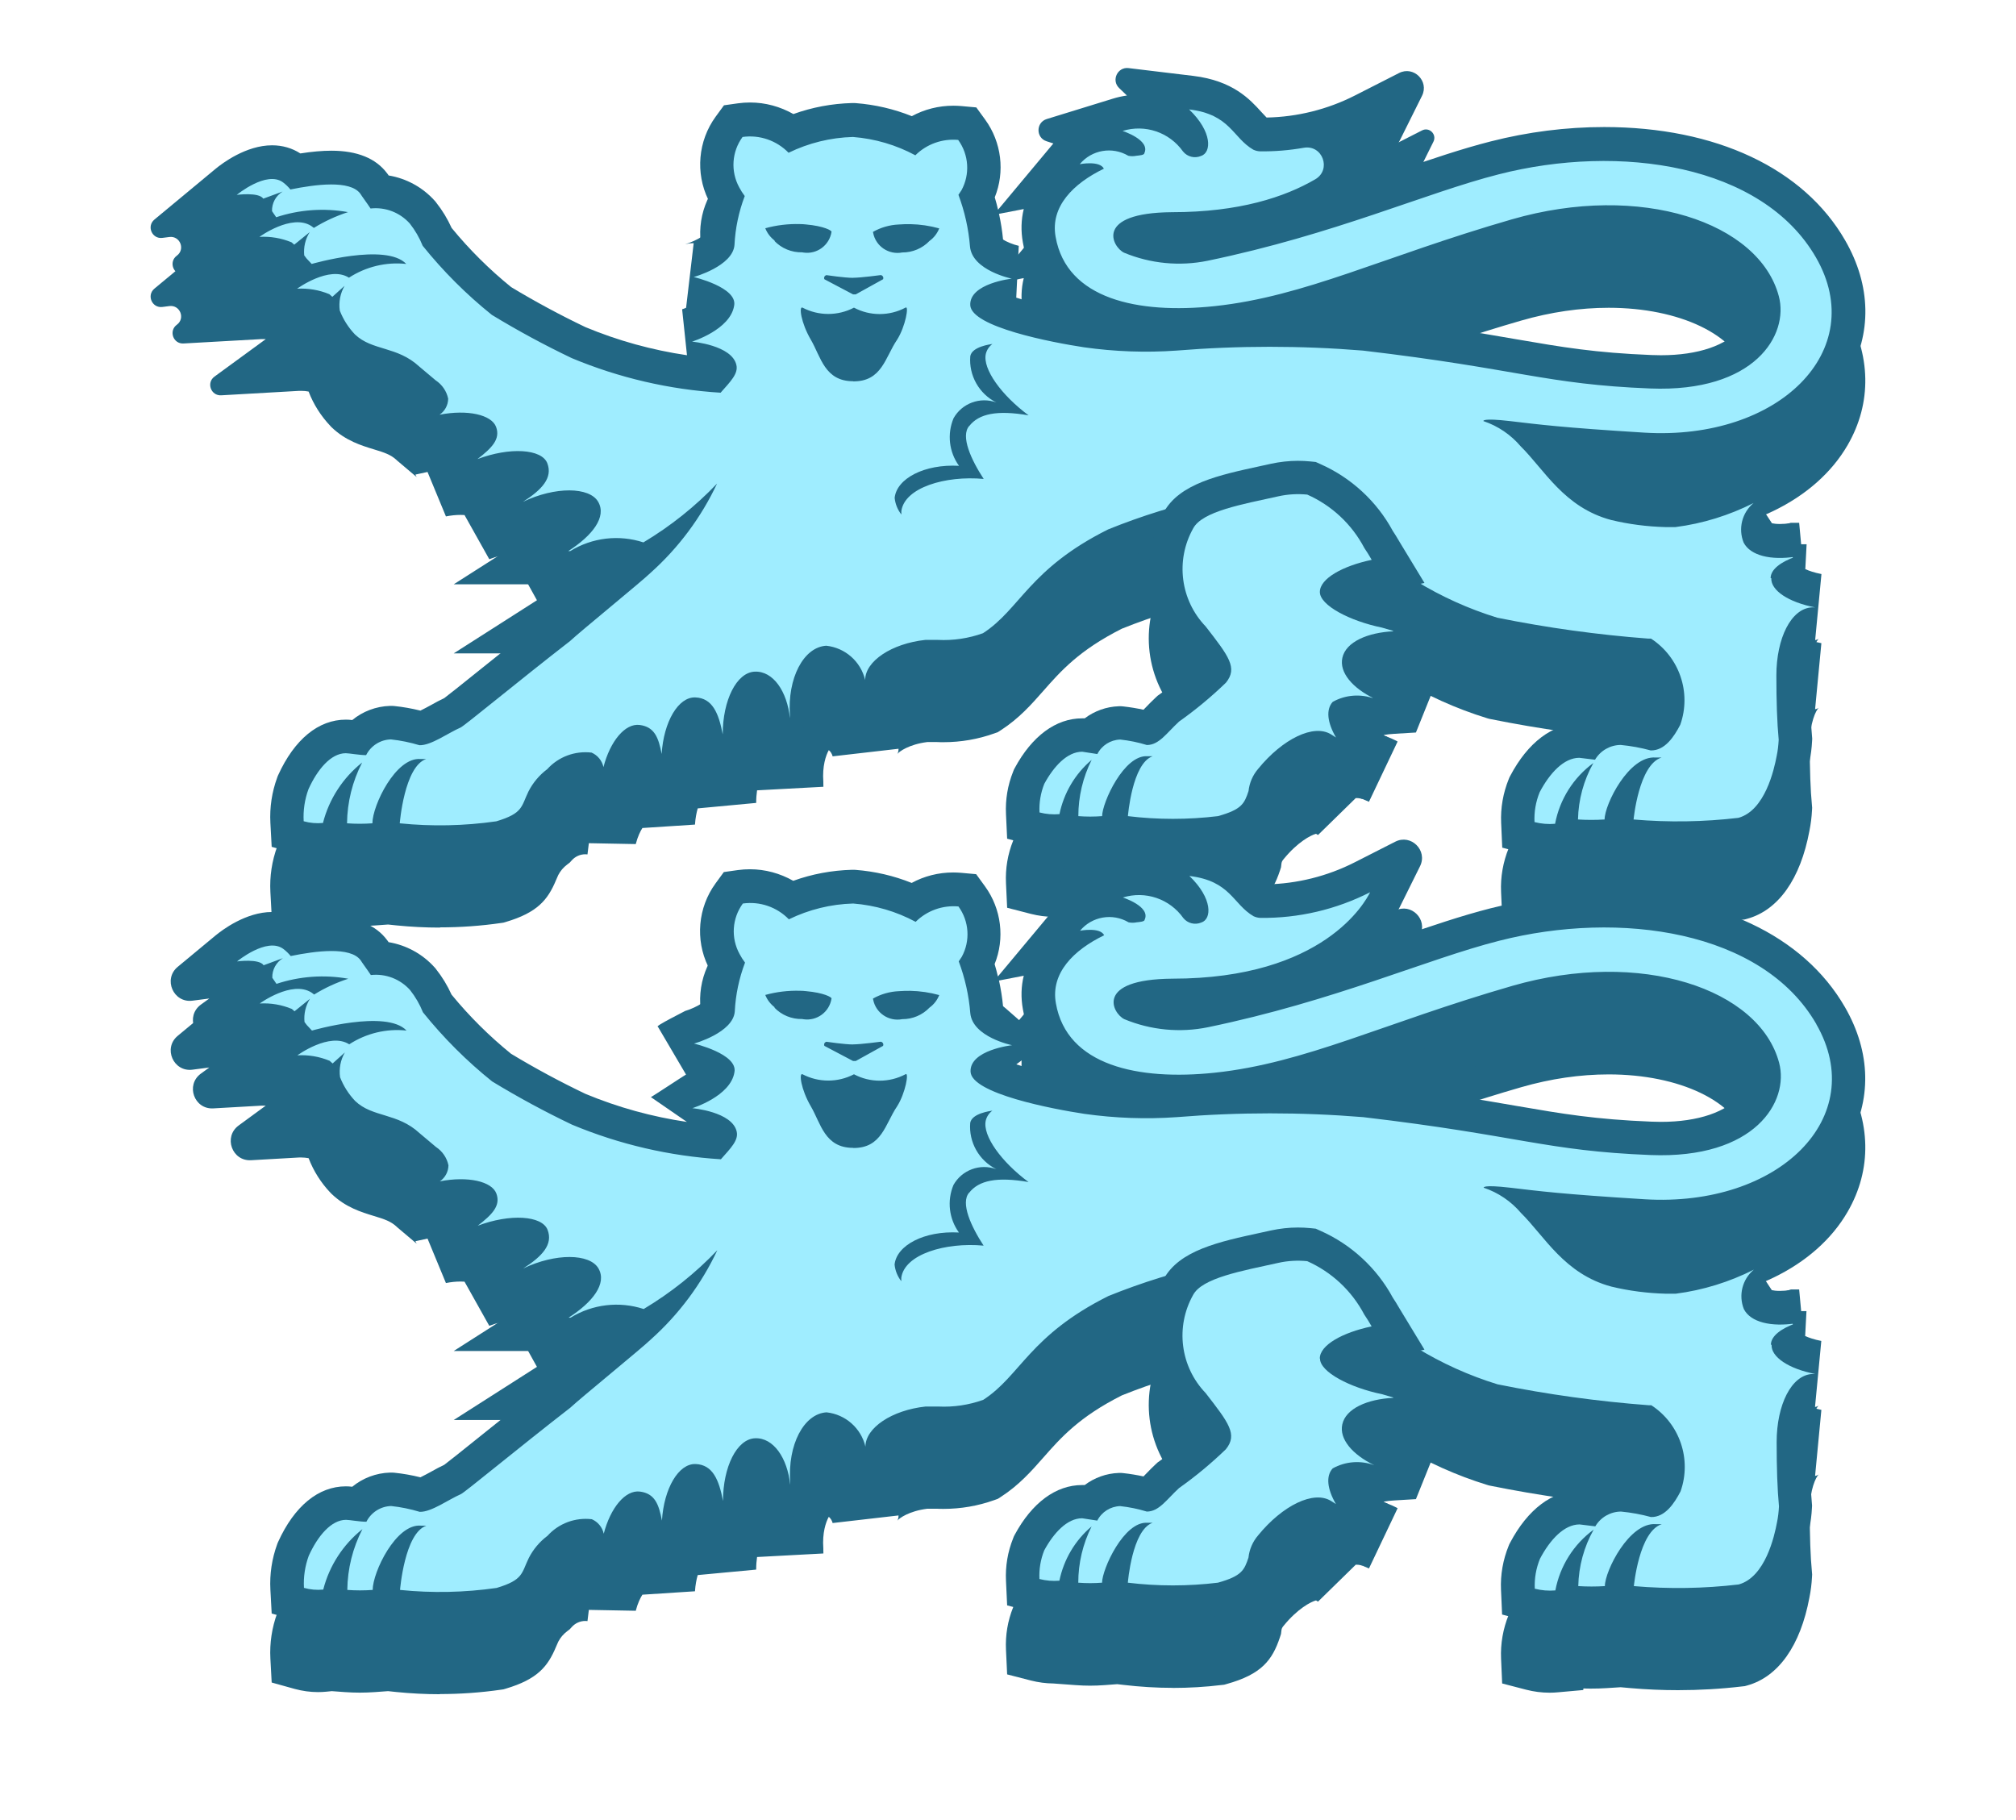 <svg viewBox="0 0 294.81 266.15" xmlns="http://www.w3.org/2000/svg" data-name="Calque 1" id="Calque_1">
  <defs>
    <style>
      .cls-1 {
        fill: #226784;
      }

      .cls-2 {
        fill: #9fedff;
      }
    </style>
  </defs>
  <g>
    <path d="M64.33,135.65c-2.11,0-4.25-.11-6.35-.32l-1.23-.13-1.93.14c-.73.05-1.47.08-2.2.08s-1.47-.03-2.2-.08l-1.9-.14-.8.08c-.41.04-.82.06-1.22.06-1.14,0-2.28-.16-3.39-.46l-3.38-.94-.19-3.5c-.12-2.26.22-4.52,1-6.65l.06-.16.07-.16c2.38-5.24,5.89-8.13,9.91-8.13.3,0,.6.02.93.06,1.53-1.26,3.47-2.01,5.52-2.07h.32s.32.02.32.02c1.28.13,2.56.36,3.81.67.49-.23,1.15-.6,1.6-.84.61-.34,1.24-.69,1.89-.99.74-.55,2.78-2.19,4.76-3.78,3.01-2.41,6.73-5.41,10.48-8.32.9-.82,2.84-2.44,5.81-4.92.37-.3.75-.63,1.15-.96-.42.17-.83.37-1.22.61l-1.18.73h-18.42l12.17-7.77-3.77-6.8c-1.01.11-2.13.39-3.2.8l-3.62-6.46c-.17-.01-.37-.02-.58-.02-.67,0-1.39.07-2.14.22l-2.69-6.5-1.76.38c.03.16.13.3.26.39l-.25-.16-2.71-2.29-.08-.08c-.84-.77-1.75-1.08-3.31-1.55-1.83-.56-4.11-1.25-6.16-3.21l-.08-.08-.1-.11c-1.39-1.46-2.48-3.17-3.2-5.05h0c-.35-.07-.7-.1-1.06-.1-.11,0-.22,0-.33,0l-11.39.65c-1.51.09-2.21-1.85-.98-2.74l7.5-5.48c-.11,0-.21,0-.32,0s-.22,0-.33,0l-11.38.64c-1.51.09-2.2-1.85-.98-2.74h0c1.27-.93.47-2.93-1.09-2.73l-1.03.13c-1.51.19-2.33-1.71-1.16-2.68l8.93-7.41c.98-.81,4.46-3.45,8.28-3.45,1.51,0,2.93.41,4.13,1.19,1.71-.27,3.21-.4,4.54-.4,3.78,0,6.52,1.12,8.15,3.31l.13.17.09.14c2.59.43,4.98,1.73,6.75,3.71l.1.11.09.12c.91,1.15,1.67,2.4,2.27,3.73,2.6,3.17,5.52,6.07,8.7,8.65,3.51,2.12,7.17,4.09,10.87,5.86,4.78,1.99,9.76,3.36,14.85,4.11l-.71-6.72c.19-.06.38-.13.58-.22l1.11-9.45c-.63,0-1.12.13-1.25.16.81-.23,1.85-.72,2.4-1.09.15-1.84.48-3.66.98-5.44-1.89-3.9-1.49-8.59,1.08-12.12l1.22-1.67,2.05-.29c.58-.08,1.18-.12,1.77-.12,2.23,0,4.41.6,6.33,1.69,2.75-.99,5.63-1.53,8.59-1.61h.26s.26.01.26.01c2.84.22,5.6.86,8.21,1.91,1.84-1,3.92-1.53,6.07-1.53.39,0,.78.02,1.16.05l2.2.2,1.3,1.79c2.4,3.3,2.91,7.63,1.4,11.36.18.6.34,1.2.48,1.81l8.09-9.69-6.15-1.97,14.84-4.57c.67-.21,1.36-.36,2.06-.46l-4.82-4.62,14.52,1.75c5.8.7,8.29,3.44,9.93,5.25.32.35.57.62.79.84,4.47-.08,8.92-1.19,12.91-3.22l9.84-5.01c1.06-.54,2.19.58,1.66,1.65l-4.91,9.89c-.47.95-1.82,3.31-4.57,5.9,1.38-.47,2.73-.93,4.06-1.38,5.14-1.76,9.58-3.27,13.79-4.34,5.44-1.39,11.03-2.1,16.59-2.1,16.33,0,29.17,6.04,35.23,16.56,3.82,6.62,3.95,13.67.38,19.84-4.7,8.12-15.14,13.17-27.26,13.17-.9,0-1.81-.03-2.72-.08-3.88-.24-6.89-.45-9.31-.64,1.63,1.71,3.44,3.13,5.92,3.8,2.23.53,4.52.82,6.81.89h1.07c3.33-.47,6.54-1.47,9.55-3l4.86,7.4c.25.06.64.11,1.18.11.48,0,1-.04,1.54-.13l.78,3.09h1.57l-.19,3.64c.5.23,1.28.51,2.36.72l-.92,9.66c.29-.05.49-.17.54-.22-.41.36-1.32,2.2-1.32,5.33,0,3.77.1,6.69.32,8.94l.03.36-.02.36c-.05,1.01-.18,2.03-.38,3.02-1.31,7.03-4.54,11.59-9.09,12.85l-.36.1-.37.04c-3.11.37-6.27.55-9.4.55-2.3,0-4.63-.1-6.93-.3l-1.45-.13-2.05.13c-.75.05-1.51.07-2.26.07-.38,0-.75,0-1.13-.02l-.04.23-3.68.33c-.41.04-.82.06-1.23.06-1.16,0-2.32-.15-3.44-.44l-3.5-.91-.16-3.62c-.1-2.2.29-4.39,1.12-6.43l.09-.22.11-.21c2.59-4.92,6.19-7.63,10.11-7.63h.3l.18.02c1.58-1.19,3.52-1.88,5.55-1.89h.25s.24.02.24.02c1.15.11,2.3.28,3.43.52.09-.14.2-.32.31-.53.63-2.12,0-4.38-1.55-5.88-7.26-.59-14.54-1.62-21.68-3.06l-.24-.05-.24-.07c-4.55-1.4-8.9-3.36-12.95-5.84l-.12-.07-.12-.08c-1-.69-1.62-1.09-2.08-1.38-1.67-1.06-2.23-1.65-3.16-3.3l-.13-.23c-1.79-2.84-3.95-5.44-6.41-7.72-.39-.29-.81-.53-1.26-.72-.93-.03-1.87-.02-2.8.02-3.31.13-6.59.73-9.76,1.72l-.21.07-.21.05c-4.84,1.06-9.63,2.54-14.22,4.38-6.25,3.15-8.92,6.18-11.5,9.11-1.74,1.98-3.55,4.02-6.16,5.71l-.48.31-.53.19c-2.38.85-4.88,1.28-7.41,1.28-.31,0-.62,0-.93-.02h-1.46c-2.63.33-4.12,1.39-4.37,1.75.05-.07.18-.35.18-.77l-9.64,1.11c-.09-.36-.29-.68-.56-.91-.43.76-.97,2.35-.8,4.63v.17s.01.56.01.56l-9.7.52c-.08.54-.13,1.16-.13,1.84l-8.55.8c-.18.63-.34,1.43-.4,2.37l-7.69.5c-.3.47-.69,1.26-.97,2.35l-6.86-.13-.2,1.64c-.1-.01-.21-.02-.32-.02-.75,0-1.46.32-1.96.87l-.32.35-.38.29c-.53.4-.98.92-1.29,1.52-.13.27-.23.52-.33.75-1.21,2.91-2.74,4.75-7.35,6.12l-.34.1-.35.05c-2.96.43-5.97.64-8.95.64ZM194.34,56.13c1.8.09,3.6.21,5.39.36l.17.02c10.16,1.19,16.7,2.31,21.94,3.22,6.62,1.14,11.41,1.96,19.68,2.29.46.02.92.03,1.36.03,5.45,0,9.69-1.45,11.63-3.97.85-1.1,1.19-2.37.92-3.4-1.51-5.7-9.81-9.67-20.18-9.67-4.18,0-8.49.63-12.79,1.87-6.87,1.98-12.84,4.06-18.11,5.89-3.48,1.21-6.78,2.36-10.02,3.37ZM124.93,60.96c.09-.13.2-.31.31-.51-.12-.03-.25-.07-.37-.11-.16.05-.33.1-.49.14.1.19.2.36.28.48.02,0,.27,0,.27,0ZM148.62,53.63c1.72.58,4.11,1.2,6.89,1.75-3.17-2.42-5.21-5.73-5.93-9.82-.3-1.68-.26-3.33.13-4.89l-3.62.7c.27,1.24.47,2.49.59,3.75.49.34,1.5.75,2.3.93l-.37,7.59Z" class="cls-1"></path>
    <path d="M38.51,39.15l2.82-1.04c-.99.61-1.59,1.7-1.55,2.87l.61.89c3.38-1.12,6.99-1.38,10.5-.75-1.75.57-3.43,1.34-4.99,2.31l-.39-.29c-2.87-1.83-7.57,1.6-7.57,1.6,1.61-.09,3.21.18,4.7.8l.39.34,2.26-1.83c-.64,1.01-.92,2.21-.8,3.4l.34.45.75.8s10.87-3.15,13.83,0c-2.94-.32-5.9.4-8.38,2.01-2.87-1.83-7.58,1.61-7.58,1.61,1.61-.09,3.22.18,4.71.8l.44.39,1.79-1.61c-.63,1.09-.88,2.37-.7,3.62.5,1.29,1.25,2.47,2.21,3.48,2.54,2.43,6.17,1.7,9.41,4.7l2.4,2.02c.94.62,1.6,1.58,1.83,2.68-.01.94-.48,1.82-1.26,2.35,4.09-.8,7.62,0,8.27,1.79.65,1.78-.61,3.06-2.73,4.7,4.7-1.78,9.41-1.51,10.22.61.81,2.12-.76,3.85-3.57,5.64,4.7-2.26,9.74-2.21,11.01,0,1.27,2.21-.85,4.94-4.38,7.2h.29c3.21-1.98,7.12-2.44,10.7-1.27,3.96-2.37,7.59-5.26,10.77-8.6-2.32,4.94-5.62,9.37-9.69,13.02-1.36,1.32-10.25,8.55-11.81,10.01-7.57,5.87-15.44,12.4-16,12.64-1.84.8-4.32,2.64-6.02,2.59-1.36-.41-2.76-.7-4.18-.85-1.54.04-2.93.93-3.62,2.3-.97,0-2.49-.28-2.97-.28-2.17,0-4.14,2.35-5.46,5.26-.55,1.5-.79,3.1-.7,4.69.92.26,1.88.34,2.82.25.89-3.49,2.91-6.6,5.73-8.84-1.42,2.75-2.18,5.8-2.21,8.89,1.23.09,2.47.09,3.71,0,0-2.59,3.41-9.73,7.06-9.4h.8c-3.2,1.08-3.86,9.4-3.86,9.4,4.7.48,9.44.38,14.12-.29,3.95-1.18,3.63-2.17,4.71-4.38.65-1.27,1.58-2.38,2.73-3.24,1.64-1.82,4.06-2.72,6.49-2.43.89.39,1.53,1.17,1.74,2.12.97-3.76,3.15-6.45,5.31-6.16,2.16.29,2.74,1.84,3.2,4.24.29-4.7,2.43-8.37,4.93-8.27s3.41,2.31,4,5.4c0-4.98,2.02-9.07,4.7-9.17,2.68-.1,4.71,2.87,5.13,6.81v-.39c-.39-5.45,1.98-10.01,5.31-10.21,2.77.3,5.05,2.31,5.69,5.02,0-2.77,3.89-5.34,8.79-5.87h1.85c2.24.11,4.48-.22,6.59-.98,5.46-3.53,6.73-9.4,18.3-15.18,4.92-1.99,10-3.57,15.19-4.7,4.72-1.48,9.66-2.14,14.6-1.95h.34c1.26.4,2.43,1.03,3.48,1.83,2.89,2.64,5.4,5.67,7.48,8.98,1.04,1.83.34.89,3.95,3.4,3.71,2.27,7.7,4.07,11.86,5.35,7.3,1.48,14.68,2.5,22.1,3.06h.39c4.16,2.71,5.93,7.91,4.28,12.59-.9,1.74-2.26,3.81-4.33,3.76-1.43-.39-2.9-.66-4.38-.8-1.55.01-2.97.83-3.76,2.16l-2.3-.28c-2.26,0-4.33,2.25-5.79,5.02-.57,1.39-.83,2.88-.76,4.38.98.25,2,.34,3.01.25.67-3.56,2.67-6.74,5.6-8.89-1.42,2.53-2.19,5.37-2.25,8.26,1.29.08,2.59.08,3.89,0,0-2.21,3.57-9.39,7.48-9.06h.85c-3.34,1.04-4.09,9.06-4.09,9.06,5.11.44,10.24.36,15.33-.24,3.89-1.08,5.22-7.05,5.6-9.07.16-.77.25-1.56.29-2.35-.24-2.54-.34-5.69-.34-9.4,0-5.45,2.16-9.82,5.22-9.96h.44c-3.9-.75-6.49-2.49-6.4-4.27h-.1c0-1.29,1.5-2.38,3.64-3.14-3.58.55-6.6-.14-7.59-2.07-.82-2.04-.23-4.38,1.46-5.78-3.58,1.81-7.45,3.01-11.43,3.52h-1.46c-2.68-.07-5.34-.41-7.95-1.04-6.87-1.83-9.78-7.38-13.21-10.76-1.45-1.71-3.34-2.99-5.46-3.7,0,0-.3-.49,3.89,0,4.18.49,7.49.94,19.67,1.69,19.62,1.18,32.93-11.98,25.07-25.62-7.86-13.63-28.72-16.68-46.38-12.16-10.58,2.68-23.99,8.79-42.57,12.64-4.1.84-8.37.43-12.24-1.18-1.74-.85-4.37-5.83,7.02-5.92,22.16,0,28.23-11.23,28.93-12.64-4.97,2.53-10.48,3.82-16.06,3.75-.34-.01-.67-.1-.98-.24-3.04-1.76-3.34-5.16-9.39-5.89h0c3.43,3.29,3.29,6.32,1.74,6.81-.93.39-2,.12-2.63-.66-1.99-2.81-5.55-4.02-8.84-3,0,0,4.09,1.31,3.19,3.24,0,.29-.71.34-1.18.39-.39.08-.78.08-1.17,0-2.35-1.39-5.36-.87-7.1,1.23,0,0,2.92-.57,3.53.66-4.47,2.16-7.86,5.54-7.06,9.96,1.6,9.12,12.05,11.32,23.24,10.14,13.26-1.41,24.6-7.24,43.47-12.69,18.87-5.45,36.18.44,39.05,11.24,1.5,5.64-3.49,14.1-18.82,13.49-15.34-.61-19.19-2.86-42-5.54-9.07-.74-18.19-.74-27.27,0-4.5.32-9.03.15-13.5-.48-4.7-.71-16.51-2.97-16.65-6.16-.15-3.19,6.07-3.88,6.07-3.88,0,0-5.79-1.18-6.11-4.7-.21-2.59-.78-5.13-1.69-7.56l.44-.66c1.28-2.34,1.09-5.21-.48-7.37-2.32-.21-4.61.61-6.26,2.25-2.82-1.52-5.93-2.43-9.13-2.68-3.27.09-6.48.88-9.41,2.31-1.75-1.8-4.25-2.66-6.73-2.31-1.58,2.16-1.77,5.03-.48,7.38.23.44.5.86.8,1.26-.87,2.29-1.38,4.7-1.5,7.15-.24,3.1-5.93,4.69-5.97,4.69,0,0,6.44,1.51,5.92,4.19-.56,3.53-6.16,5.26-6.16,5.26,0,0,5.84.51,6.49,3.42.29,1.27-.85,2.4-2.31,4.05-7.49-.46-14.85-2.17-21.77-5.06-4-1.91-7.9-4.02-11.68-6.32-3.73-2.99-7.12-6.38-10.12-10.11-.47-1.17-1.1-2.26-1.88-3.25-1.45-1.62-3.58-2.44-5.74-2.2-.56-.85-1.27-1.79-1.5-2.17-1.5-2.02-6.54-1.36-10.22-.61-.32-.39-.68-.74-1.08-1.04-2.4-1.78-6.77,1.83-6.77,1.83,0,0,3.24-.44,3.89.56ZM124.75,65.86v-.02c-4.15,0-4.71-3.56-6.17-6.06-1.46-2.49-1.78-4.98-1.22-4.7h0c2.35,1.23,5.17,1.23,7.52,0,2.35,1.25,5.17,1.25,7.53,0,.56-.39,0,2.78-1.23,4.7-1.74,2.55-2.2,6.13-6.44,6.08ZM139.44,71.27c1.23-2.2,3.89-3.18,6.26-2.31-2.53-1.27-4.04-3.95-3.81-6.77.24-1.41,2.96-1.74,3.24-1.79h0c-.49.36-.83.88-.97,1.46-.49,2.21,2.31,6.06,6.26,8.98-4.63-.8-7.27-.24-8.68,1.56v-.02c-1.32,1.5.29,4.98,2.11,7.76-5.6-.52-11.56,1.26-12.04,4.69-.01.17-.01.34,0,.51-.55-.7-.89-1.54-.98-2.43.29-2.82,4.33-4.97,9.41-4.69-1.46-2.02-1.76-4.65-.8-6.95ZM131.43,42.93c.57-.04,1.14-.06,1.71-.05h0s0,0,0,0c1.42.03,2.84.24,4.21.62-.29.73-.78,1.37-1.42,1.83-1.04,1.09-2.49,1.7-3.99,1.69-1.96.38-3.87-.89-4.25-2.85-.01-.05-.02-.1-.03-.16,1.15-.65,2.44-1.02,3.76-1.08ZM124.75,50.71c1.13,0,4.04-.39,4.04-.39.24.02.41.24.38.47,0,.05-.02.09-.04.14l-3.99,2.21h-.39l-4.19-2.21c-.11-.21-.02-.47.19-.57.03-.01.06-.03.09-.03,0,0,0,0,0,0,.02,0,.03,0,.05,0,0,0,2.63.39,3.85.39ZM117,42.87h0c.28,0,.56.02.84.05,2.68.24,3.76.89,3.76,1.07-.3,1.98-2.14,3.34-4.12,3.04-.05,0-.1-.02-.16-.03-1.54.04-3.03-.57-4.1-1.69h.1c-.63-.47-1.12-1.1-1.41-1.83,1.66-.46,3.37-.66,5.09-.61Z" class="cls-1"></path>
    <path d="M263.1,96.34c.07,0,.16-.01.25-.03l-1.85-7.34-.87-1.96c.16-.07.32-.14.5-.2l.77-.26h1.2l.9,9.69c-.41.08-.74.09-.9.1Z" class="cls-1"></path>
    <path d="M263.11,91.43h-.39s-.07.03-.11.05c.17-.03.33-.02.5-.05Z" class="cls-1"></path>
    <path d="M171.5,134.72c-2.39,0-4.8-.15-7.17-.43l-.95-.11-1.87.14c-.7.05-1.4.08-2.1.08s-1.4-.03-2.1-.08l-3.27-.24c-1.1-.01-2.2-.16-3.27-.43l-3.49-.9-.17-3.6c-.1-2.14.25-4.23,1.05-6.22l.1-.26.13-.25c2.53-4.69,6.03-7.27,9.85-7.27h.38c1.42-1.07,3.16-1.71,5-1.77h.34s.34.03.34.03c.98.11,1.95.27,2.92.48.13-.14.27-.28.39-.4.42-.44.9-.93,1.46-1.45l.23-.21.26-.18c1.75-1.24,3.44-2.59,5.04-4.04-.53-.75-1.3-1.75-2.03-2.7-5.05-5.43-6.03-13.37-2.41-19.86,2.29-4.23,8.09-5.48,14.24-6.81l1.46-.32c1.3-.28,2.62-.43,3.94-.43.61,0,1.22.03,1.83.09l.78.08.71.32c4.48,1.99,8.22,5.44,10.55,9.75.37.56.52.81.75,1.2l.31.52,3.58,5.9-6.72,1.42c.46.13.94.25,1.45.35l.2.04,7,2.06-3.18,7.9-3.16.19c-.6.03-1.12.1-1.57.18.21.12.45.25.71.38l-3.8,8.99c-.28-.1-.57-.15-.86-.15-.04,0-.08,0-.12,0l-5.52,5.4-.29-.18c-.77.21-2.7,1.21-4.73,3.7l-.07.09c-.15.17-.24.38-.26.61l-.06.51-.16.49c-1.11,3.33-2.68,5.41-7.8,6.83l-.35.1-.37.04c-2.37.29-4.79.43-7.17.43Z" class="cls-1"></path>
    <path d="M203.71,102.4l.02-.05-1.64-.48c-4.71-.97-9.08-3.25-9.08-5.21s3.34-3.81,7.58-4.7c-.51-.85-.48-.85-1.08-1.74-1.83-3.47-4.76-6.21-8.34-7.8-1.42-.14-2.84-.06-4.23.25-5.35,1.18-11.14,2.2-12.46,4.7-2.61,4.66-1.87,10.48,1.83,14.33,3.4,4.38,4.71,6.06,2.97,8.22-2.14,2.07-4.43,3.97-6.86,5.69-1.83,1.69-2.92,3.43-4.71,3.43-1.27-.39-2.58-.66-3.9-.8-1.42.05-2.69.85-3.34,2.12l-2.21-.34c-2.21,0-4.18,2.17-5.55,4.7-.53,1.33-.77,2.75-.7,4.18.95.25,1.94.33,2.92.25.64-3.1,2.29-5.9,4.71-7.94-1.28,2.55-1.95,5.37-1.95,8.23,1.16.09,2.32.09,3.48,0,0-1.95,3.19-9.02,6.64-8.76h.75c-3.01,1.04-3.62,8.76-3.62,8.76,4.37.53,8.79.53,13.17,0,3.48-.97,3.86-1.83,4.47-3.67.13-1.2.62-2.33,1.41-3.25,3.57-4.38,8.14-6.63,10.68-5.02l.7.44c-1.27-2.17-1.5-4.09-.48-5.21,1.88-1.05,4.1-1.2,6.09-.47-3.23-1.56-5.15-3.85-4.68-5.97.51-2.35,3.73-3.7,7.44-3.88Z" class="cls-1"></path>
    <path d="M200.19,117.25c-.44-.18-.88-.37-1.37-.61l3.8-8.99c.65.24,1.23.5,1.76.79l-4.19,8.81Z" class="cls-1"></path>
    <path d="M200.95,112.24c.34.16.69.32,1.06.47-.34-.19-.7-.34-1.06-.47Z" class="cls-1"></path>
    <path d="M64.33,247.76c-2.11,0-4.25-.11-6.35-.32l-1.23-.13-1.93.14c-.73.05-1.47.08-2.2.08s-1.47-.03-2.2-.08l-1.9-.14-.8.08c-.41.04-.82.06-1.22.06-1.14,0-2.28-.16-3.39-.46l-3.38-.94-.19-3.5c-.12-2.26.22-4.52,1-6.65l.06-.16.07-.16c2.38-5.24,5.89-8.13,9.91-8.13.3,0,.6.02.93.06,1.53-1.26,3.47-2.01,5.52-2.07h.32s.32.02.32.02c1.28.13,2.56.36,3.81.67.49-.23,1.15-.6,1.6-.84.61-.34,1.24-.69,1.89-.99.74-.55,2.78-2.19,4.76-3.78,3.01-2.41,6.73-5.41,10.48-8.32.9-.82,2.84-2.44,5.81-4.92.37-.3.75-.63,1.15-.96-.42.17-.83.37-1.22.61l-1.18.73h-18.42l12.17-7.77-3.77-6.8c-1.01.11-2.13.39-3.2.8l-3.62-6.46c-.17-.01-.37-.02-.58-.02-.67,0-1.39.07-2.14.22l-2.69-6.5-1.76.38c.03.16.13.3.26.39l-.25-.16-2.71-2.29-.08-.08c-.84-.77-1.75-1.08-3.31-1.55-1.83-.56-4.11-1.25-6.16-3.21l-.08-.08-.1-.1c-1.39-1.46-2.48-3.18-3.2-5.06h0c-.35-.06-.7-.1-1.06-.1-.11,0-.22,0-.33,0l-7.02.4c-2.8.16-4.08-3.42-1.82-5.08l3.96-2.9c-.11,0-.21,0-.32,0s-.22,0-.33,0l-7.02.4c-2.8.16-4.08-3.42-1.82-5.08l1.24-.9-2.47.32c-2.79.36-4.32-3.16-2.15-4.95l5.51-4.57c.98-.81,4.46-3.45,8.28-3.45,1.51,0,2.93.41,4.13,1.19,1.71-.27,3.21-.4,4.54-.4,3.78,0,6.52,1.12,8.15,3.31l.13.17.09.14c2.59.43,4.98,1.73,6.75,3.71l.1.11.09.12c.91,1.15,1.67,2.4,2.27,3.73,2.6,3.17,5.52,6.07,8.7,8.65,3.51,2.12,7.17,4.09,10.87,5.86,4.78,1.99,9.76,3.36,14.85,4.11l-.71-6.72c.19-.06.38-.13.58-.22l1.11-9.45c-.63,0-1.12.13-1.25.16.81-.23,1.85-.72,2.4-1.09.15-1.84.48-3.66.98-5.44-1.89-3.9-1.49-8.59,1.08-12.12l1.22-1.67,2.05-.29c.58-.08,1.18-.12,1.77-.12,2.23,0,4.41.6,6.33,1.69,2.75-.99,5.63-1.53,8.59-1.61h.26s.26.01.26.01c2.84.22,5.6.86,8.21,1.91,1.84-1,3.92-1.53,6.07-1.53.39,0,.78.02,1.16.05l2.2.2,1.3,1.79c2.4,3.3,2.91,7.63,1.4,11.36.18.6.34,1.2.48,1.81l8.09-9.69-6.15-1.97,14.84-4.57c.67-.21,1.36-.36,2.06-.46l-4.82-4.62,14.52,1.75c5.8.7,8.29,3.44,9.93,5.25.32.35.57.62.79.84,4.47-.08,8.92-1.19,12.91-3.22l5.94-3.02c2.3-1.17,4.77,1.27,3.62,3.59l-2.96,5.97c-.47.95-1.82,3.31-4.57,5.9,1.38-.47,2.73-.93,4.06-1.38,5.14-1.76,9.58-3.27,13.79-4.34,5.44-1.39,11.03-2.1,16.59-2.1,16.33,0,29.17,6.04,35.23,16.56,3.82,6.62,3.95,13.67.38,19.84-4.69,8.12-15.14,13.17-27.26,13.17h0c-.9,0-1.81-.03-2.72-.08-3.88-.24-6.89-.45-9.31-.64,1.63,1.71,3.44,3.13,5.92,3.8,2.23.53,4.52.82,6.81.89h1.07c3.33-.47,6.54-1.47,9.55-3l4.86,7.4c.25.06.64.11,1.18.11.48,0,1-.04,1.54-.13l.78,3.09h1.57l-.19,3.64c.5.23,1.28.51,2.36.72l-.92,9.66c.29-.05.49-.17.54-.22-.41.36-1.32,2.2-1.32,5.33,0,3.77.1,6.69.32,8.94l.03.36-.02.36c-.05,1.01-.18,2.03-.38,3.02-1.31,7.03-4.54,11.59-9.09,12.85l-.36.1-.37.04c-3.11.37-6.27.55-9.4.55-2.3,0-4.63-.1-6.93-.3l-1.45-.13-2.05.13c-.75.05-1.51.07-2.26.07-.38,0-.75,0-1.13-.02l-.04.23-3.68.33c-.41.04-.82.06-1.23.06-1.16,0-2.32-.15-3.44-.44l-3.5-.91-.16-3.62c-.1-2.2.29-4.39,1.12-6.43l.09-.22.11-.21c2.59-4.92,6.19-7.63,10.11-7.63h.3l.18.02c1.58-1.19,3.52-1.88,5.55-1.89h.25s.24.02.24.02c1.15.11,2.3.28,3.43.52.09-.14.2-.32.31-.53.63-2.12,0-4.38-1.55-5.88-7.26-.59-14.54-1.62-21.68-3.06l-.24-.05-.24-.07c-4.55-1.4-8.9-3.36-12.95-5.84l-.12-.07-.12-.08c-1-.69-1.62-1.09-2.08-1.38-1.67-1.06-2.23-1.65-3.16-3.3l-.13-.23c-1.79-2.84-3.95-5.44-6.41-7.72-.39-.29-.81-.53-1.26-.72-.93-.03-1.87-.02-2.8.02-3.31.13-6.59.73-9.76,1.72l-.21.07-.21.05c-4.84,1.06-9.63,2.54-14.22,4.38-6.25,3.15-8.92,6.18-11.5,9.11-1.74,1.98-3.55,4.02-6.16,5.71l-.48.31-.53.19c-2.38.85-4.88,1.28-7.41,1.28-.31,0-.62,0-.93-.02h-1.46c-2.63.33-4.12,1.39-4.37,1.75.05-.07.18-.35.18-.77l-9.64,1.11c-.09-.36-.29-.68-.56-.91-.43.76-.97,2.35-.8,4.63v.17s.01.56.01.56l-9.7.52c-.08.54-.13,1.16-.13,1.84l-8.55.8c-.18.63-.34,1.43-.4,2.37l-7.69.5c-.3.47-.69,1.26-.97,2.35l-6.86-.13-.2,1.64c-.1-.01-.21-.02-.32-.02-.75,0-1.46.32-1.96.87l-.32.35-.38.29c-.53.4-.98.92-1.29,1.52-.13.27-.23.52-.33.75-1.21,2.91-2.74,4.75-7.35,6.12l-.34.1-.35.05c-2.96.43-5.97.64-8.95.64ZM194.34,168.24c1.8.09,3.6.21,5.39.36l.17.02c10.16,1.19,16.7,2.31,21.94,3.22,6.62,1.14,11.41,1.96,19.68,2.29.46.02.92.03,1.36.03,5.45,0,9.69-1.45,11.63-3.97.85-1.1,1.19-2.37.92-3.4-1.51-5.7-9.81-9.67-20.18-9.67-4.18,0-8.49.63-12.79,1.87-6.87,1.98-12.84,4.06-18.11,5.89-3.48,1.21-6.78,2.36-10.02,3.37ZM124.93,173.07c.09-.13.2-.31.31-.51-.12-.03-.25-.07-.37-.11-.16.05-.33.1-.49.14.1.19.2.36.28.48.02,0,.27,0,.27,0ZM148.62,165.74c1.72.58,4.11,1.2,6.89,1.75-3.17-2.42-5.21-5.73-5.93-9.82-.3-1.68-.26-3.33.13-4.89l-3.62.7c.27,1.24.47,2.49.59,3.75.49.34,1.5.75,2.3.93l-.37,7.59Z" class="cls-1"></path>
    <path d="M265.6,159.84c-7.86-13.63-28.72-16.68-46.38-12.16-10.58,2.68-23.99,8.79-42.57,12.64-4.1.84-8.37.43-12.24-1.18-1.74-.85-4.37-5.83,7.02-5.92,22.16,0,28.23-11.23,28.93-12.64-4.97,2.53-10.48,3.82-16.06,3.75-.34-.01-.67-.1-.98-.24-3.04-1.76-3.34-5.16-9.39-5.89h0c3.43,3.29,3.29,6.32,1.74,6.81-.93.39-2,.12-2.63-.66-1.99-2.81-5.55-4.02-8.84-3,0,0,4.09,1.31,3.19,3.24,0,.29-.71.34-1.18.39-.39.08-.78.08-1.17,0-2.35-1.39-5.36-.87-7.1,1.23,0,0,2.92-.57,3.53.66-4.47,2.16-7.86,5.54-7.06,9.96,1.6,9.12,12.05,11.32,23.24,10.14,13.26-1.41,24.6-7.24,43.47-12.69,18.87-5.45,36.18.44,39.05,11.24,1.5,5.64-3.49,14.1-18.82,13.49-15.34-.61-19.19-2.86-42-5.54-9.07-.74-18.19-.74-27.27,0-4.5.32-9.03.15-13.5-.48-4.7-.71-16.51-2.97-16.65-6.16-.15-3.19,6.07-3.88,6.07-3.88,0,0-5.79-1.18-6.11-4.7-.21-2.59-.78-5.13-1.69-7.56l.44-.66c1.28-2.34,1.09-5.21-.48-7.37-2.32-.21-4.61.61-6.26,2.25-2.82-1.52-5.93-2.43-9.13-2.68-3.27.09-6.48.88-9.41,2.31-1.75-1.8-4.25-2.66-6.73-2.31-1.58,2.16-1.77,5.03-.48,7.38.23.44.5.86.8,1.26-.87,2.29-1.38,4.7-1.5,7.15-.24,3.1-5.93,4.69-5.97,4.69,0,0,6.44,1.51,5.92,4.19-.56,3.53-6.16,5.26-6.16,5.26,0,0,5.84.51,6.49,3.42.29,1.27-.85,2.4-2.31,4.05-7.49-.46-14.85-2.17-21.77-5.06-4-1.91-7.9-4.02-11.68-6.32-3.73-2.99-7.12-6.38-10.12-10.11-.47-1.17-1.1-2.26-1.88-3.25-1.45-1.62-3.58-2.44-5.74-2.2-.56-.85-1.27-1.79-1.5-2.17-1.5-2.02-6.54-1.36-10.22-.61-.32-.39-.68-.74-1.08-1.04-2.4-1.78-6.77,1.83-6.77,1.83,0,0,3.24-.44,3.89.56l2.82-1.04c-.99.61-1.59,1.7-1.55,2.87l.61.89c3.38-1.12,6.99-1.38,10.5-.75-1.75.57-3.43,1.34-4.99,2.31l-.39-.29c-2.87-1.83-7.57,1.6-7.57,1.6,1.61-.09,3.21.18,4.7.8l.39.34,2.26-1.83c-.64,1.01-.92,2.21-.8,3.4l.34.45.75.8s10.87-3.15,13.83,0c-2.94-.32-5.9.4-8.38,2.01-2.87-1.83-7.58,1.61-7.58,1.61,1.61-.09,3.22.18,4.71.8l.44.39,1.79-1.61c-.63,1.09-.88,2.37-.7,3.62.5,1.29,1.25,2.47,2.21,3.48,2.54,2.43,6.17,1.7,9.41,4.7l2.4,2.02c.94.62,1.6,1.58,1.83,2.68-.01.94-.48,1.82-1.26,2.35,4.09-.8,7.62,0,8.27,1.79.65,1.78-.61,3.06-2.73,4.7,4.7-1.78,9.41-1.51,10.22.61.81,2.12-.76,3.85-3.57,5.64,4.7-2.26,9.74-2.21,11.01,0,1.27,2.21-.85,4.94-4.38,7.2h.29c3.21-1.98,7.12-2.44,10.7-1.27,3.96-2.37,7.59-5.26,10.77-8.6-2.32,4.94-5.62,9.37-9.69,13.02-1.36,1.32-10.25,8.55-11.81,10.01-7.57,5.87-15.44,12.4-16,12.64-1.84.8-4.32,2.64-6.02,2.59-1.36-.41-2.76-.7-4.18-.85-1.54.04-2.93.93-3.62,2.3-.97,0-2.49-.28-2.97-.28-2.17,0-4.14,2.35-5.46,5.26-.55,1.5-.79,3.1-.7,4.69.92.26,1.88.34,2.82.25.89-3.49,2.91-6.6,5.73-8.84-1.42,2.75-2.18,5.8-2.21,8.89,1.23.09,2.47.09,3.71,0,0-2.59,3.41-9.73,7.06-9.4h.8c-3.2,1.08-3.86,9.4-3.86,9.4,4.7.48,9.44.38,14.12-.29,3.95-1.18,3.63-2.17,4.71-4.38.65-1.27,1.58-2.38,2.73-3.24,1.64-1.82,4.06-2.72,6.49-2.43.89.39,1.53,1.17,1.74,2.12.97-3.76,3.15-6.45,5.31-6.16,2.16.29,2.74,1.84,3.2,4.24.29-4.7,2.43-8.37,4.93-8.27s3.41,2.31,4,5.4c0-4.98,2.02-9.07,4.7-9.17,2.68-.1,4.71,2.87,5.13,6.81v-.39c-.39-5.45,1.98-10.01,5.31-10.21,2.77.3,5.05,2.31,5.69,5.02,0-2.77,3.89-5.34,8.79-5.87h1.85c2.24.11,4.48-.22,6.59-.98,5.46-3.53,6.73-9.4,18.3-15.18,4.92-1.99,10-3.57,15.19-4.7,4.72-1.48,9.66-2.14,14.6-1.95h.34c1.26.4,2.43,1.03,3.48,1.83,2.89,2.64,5.4,5.67,7.48,8.98,1.04,1.83.34.89,3.95,3.4,3.71,2.27,7.7,4.07,11.86,5.35,7.3,1.48,14.68,2.5,22.1,3.06h.39c4.16,2.71,5.93,7.91,4.28,12.59-.9,1.74-2.26,3.81-4.33,3.76-1.43-.39-2.9-.66-4.38-.8-1.55.01-2.97.83-3.76,2.16l-2.3-.28c-2.26,0-4.33,2.25-5.79,5.02-.57,1.39-.83,2.88-.76,4.38.98.25,2,.34,3.01.25.67-3.56,2.67-6.74,5.6-8.89-1.42,2.53-2.19,5.37-2.25,8.26,1.29.08,2.59.08,3.89,0,0-2.21,3.57-9.39,7.48-9.06h.85c-3.34,1.04-4.09,9.06-4.09,9.06,5.11.44,10.24.36,15.33-.24,3.89-1.08,5.22-7.05,5.6-9.07.16-.77.25-1.56.29-2.35-.24-2.54-.34-5.69-.34-9.4,0-5.45,2.16-9.82,5.22-9.96h.44c-3.9-.75-6.49-2.49-6.4-4.27h-.1c0-1.29,1.5-2.38,3.64-3.14-3.58.55-6.6-.14-7.59-2.07-.82-2.04-.23-4.38,1.46-5.78-3.58,1.81-7.45,3.01-11.43,3.52h-1.46c-2.68-.07-5.34-.41-7.95-1.04-6.87-1.83-9.78-7.38-13.21-10.76-1.45-1.71-3.34-2.99-5.46-3.7,0,0-.3-.49,3.89,0,4.18.49,7.49.94,19.67,1.69,19.62,1.18,32.93-11.98,25.07-25.62ZM131.43,155.04c.57-.04,1.14-.06,1.71-.05h0s0,0,0,0c1.42.03,2.84.24,4.21.62-.29.73-.78,1.37-1.42,1.83-1.04,1.09-2.49,1.7-3.99,1.69-1.96.38-3.87-.89-4.25-2.85-.01-.05-.02-.1-.03-.16,1.15-.65,2.44-1.02,3.76-1.08ZM124.75,162.83c1.13,0,4.04-.39,4.04-.39.24.02.41.24.38.47,0,.05-.02.09-.04.14l-3.99,2.21h-.39l-4.19-2.21c-.11-.21-.02-.47.19-.57.03-.01.06-.03.09-.03,0,0,0,0,0,0,.02,0,.03,0,.05,0,0,0,2.63.39,3.85.39ZM113.22,157.42h.1c-.63-.47-1.12-1.1-1.41-1.83,1.66-.46,3.37-.66,5.09-.61h0c.28,0,.56.02.84.05,2.68.24,3.76.89,3.76,1.07-.3,1.98-2.14,3.34-4.12,3.04-.05,0-.1-.02-.16-.03-1.54.04-3.03-.57-4.1-1.69ZM124.75,177.98v-.02c-4.15,0-4.71-3.56-6.17-6.06-1.46-2.49-1.78-4.98-1.22-4.7h0c2.35,1.23,5.17,1.23,7.52,0,2.35,1.25,5.17,1.25,7.53,0,.56-.39,0,2.78-1.23,4.7-1.74,2.55-2.2,6.13-6.44,6.08ZM141.73,184.51v-.02c-1.32,1.5.29,4.98,2.11,7.76-5.6-.52-11.56,1.26-12.04,4.69-.01.17-.01.34,0,.51-.55-.7-.89-1.54-.98-2.43.29-2.82,4.33-4.97,9.41-4.69-1.46-2.02-1.76-4.65-.8-6.95,1.23-2.2,3.89-3.18,6.26-2.31-2.53-1.27-4.04-3.95-3.81-6.77.24-1.41,2.96-1.74,3.24-1.79h0c-.49.36-.83.88-.97,1.46-.49,2.21,2.31,6.06,6.26,8.98-4.63-.8-7.27-.24-8.68,1.56Z" class="cls-1"></path>
    <path d="M263.1,208.45c.07,0,.16-.01.25-.03l-1.85-7.34-.87-1.96c.16-.07.32-.14.5-.2l.77-.26h1.2l.9,9.69c-.41.08-.74.09-.9.1Z" class="cls-1"></path>
    <path d="M263.11,203.55h-.39s-.07.03-.11.05c.17-.03.33-.02.5-.05Z" class="cls-1"></path>
    <path d="M200.19,229.37c-.44-.18-.88-.37-1.37-.61l3.8-8.99c.65.24,1.23.5,1.76.79l-4.19,8.81Z" class="cls-1"></path>
    <path d="M200.95,224.36c.34.16.69.32,1.06.47-.34-.19-.7-.34-1.06-.47Z" class="cls-1"></path>
    <path d="M171.5,246.83c-2.39,0-4.8-.15-7.17-.43l-.95-.11-1.87.14c-.7.05-1.4.08-2.1.08s-1.4-.03-2.1-.08l-3.27-.24c-1.1-.01-2.2-.16-3.27-.43l-3.49-.9-.17-3.6c-.1-2.14.25-4.23,1.05-6.22l.1-.26.13-.25c2.53-4.69,6.03-7.27,9.85-7.27h.38c1.42-1.07,3.16-1.71,5-1.77h.34s.34.03.34.03c.98.11,1.95.27,2.92.48.13-.14.27-.28.39-.4.42-.44.9-.93,1.46-1.45l.23-.21.26-.18c1.75-1.24,3.44-2.59,5.04-4.04-.53-.75-1.3-1.75-2.03-2.7-5.05-5.43-6.03-13.37-2.41-19.86,2.29-4.23,8.09-5.48,14.24-6.81l1.46-.32c1.3-.28,2.62-.43,3.94-.43.61,0,1.22.03,1.83.09l.78.08.71.32c4.48,1.99,8.22,5.44,10.55,9.75.37.56.52.81.75,1.2l.31.52,3.58,5.9-6.72,1.42c.46.13.94.25,1.45.35l.2.04,7,2.06-3.18,7.9-3.16.19c-.6.03-1.12.1-1.57.18.21.12.45.25.71.38l-3.8,8.99c-.28-.1-.57-.15-.86-.15-.04,0-.08,0-.12,0l-5.52,5.4-.29-.18c-.77.21-2.7,1.21-4.73,3.7l-.07.09c-.15.17-.24.38-.26.61l-.06.51-.16.49c-1.11,3.33-2.68,5.41-7.8,6.83l-.35.1-.37.04c-2.37.29-4.79.43-7.17.43Z" class="cls-1"></path>
    <path d="M193,208.77c0-1.98,3.34-3.81,7.58-4.7-.51-.85-.48-.85-1.08-1.74-1.83-3.47-4.76-6.21-8.34-7.8-1.42-.14-2.84-.06-4.23.25-5.35,1.18-11.14,2.2-12.46,4.7-2.61,4.66-1.87,10.48,1.83,14.33,3.4,4.38,4.71,6.06,2.97,8.22-2.14,2.07-4.43,3.97-6.86,5.69-1.83,1.69-2.92,3.43-4.71,3.43-1.27-.39-2.58-.66-3.9-.8-1.42.05-2.69.85-3.34,2.12l-2.21-.34c-2.21,0-4.18,2.17-5.55,4.7-.53,1.33-.77,2.75-.7,4.18.95.25,1.94.33,2.92.25.64-3.1,2.29-5.9,4.71-7.94-1.28,2.55-1.95,5.37-1.95,8.23,1.16.09,2.32.09,3.48,0,0-1.95,3.19-9.02,6.64-8.76h.75c-3.01,1.04-3.62,8.76-3.62,8.76,4.37.53,8.79.53,13.17,0,3.48-.97,3.86-1.83,4.47-3.67.13-1.2.62-2.33,1.41-3.25,3.57-4.38,8.14-6.63,10.68-5.02l.7.44c-1.27-2.17-1.5-4.09-.48-5.21,1.88-1.05,4.1-1.2,6.09-.47-3.23-1.56-5.15-3.85-4.68-5.97.51-2.35,3.73-3.7,7.44-3.88l.02-.05-1.64-.48c-4.71-.97-9.08-3.25-9.08-5.21Z" class="cls-1"></path>
  </g>
  <g>
    <path d="M64.33,125.55c-2.11,0-4.25-.11-6.35-.32l-1.23-.13-1.93.14c-.73.05-1.47.08-2.2.08s-1.47-.03-2.2-.08l-1.9-.14-.8.08c-.41.04-.82.06-1.22.06-1.14,0-2.28-.16-3.39-.46l-3.38-.94-.19-3.5c-.12-2.26.22-4.52,1-6.64l.06-.17.07-.16c2.38-5.24,5.89-8.13,9.91-8.13.3,0,.6.02.93.06,1.53-1.26,3.47-2.01,5.52-2.07h.32s.32.02.32.02c1.28.13,2.56.36,3.81.67.49-.23,1.15-.6,1.6-.84.61-.34,1.24-.69,1.89-.99.74-.55,2.78-2.19,4.76-3.78,3.01-2.41,6.73-5.41,10.48-8.32.9-.82,2.84-2.44,5.81-4.92.37-.3.75-.63,1.15-.96-.42.17-.83.37-1.22.61l-1.18.73h-18.42l12.17-7.77-3.77-6.8c-1.01.11-2.13.39-3.2.8l-3.62-6.46c-.17-.01-.37-.02-.58-.02-.67,0-1.39.07-2.14.22l-2.69-6.5-1.76.38c.03.16.13.3.26.39l-.25-.16-2.71-2.29-.08-.08c-.84-.77-1.75-1.08-3.31-1.55-1.83-.56-4.11-1.25-6.16-3.21l-.08-.08-.1-.11c-1.39-1.46-2.48-3.17-3.2-5.05h0c-.35-.07-.7-.1-1.06-.1-.11,0-.22,0-.33,0l-11.39.65c-1.51.09-2.21-1.85-.98-2.74l7.5-5.48c-.11,0-.21,0-.32,0s-.22,0-.33,0l-11.38.64c-1.51.09-2.2-1.85-.98-2.74h0c1.27-.93.47-2.93-1.09-2.73l-1.03.13c-1.51.19-2.33-1.71-1.16-2.68l8.93-7.41c.98-.81,4.46-3.45,8.28-3.45,1.51,0,2.93.41,4.13,1.19,1.71-.27,3.21-.4,4.54-.4,3.78,0,6.52,1.12,8.15,3.31l.13.17.09.14c2.59.43,4.98,1.73,6.75,3.71l.1.11.09.12c.91,1.15,1.67,2.4,2.27,3.73,2.6,3.17,5.52,6.07,8.7,8.65,3.51,2.12,7.17,4.09,10.87,5.86,4.78,1.99,9.76,3.36,14.85,4.11l-.71-6.72c.19-.06.38-.13.58-.22l1.11-9.45c-.63,0-1.12.13-1.25.16.81-.23,1.85-.72,2.4-1.09.15-1.84.48-3.66.98-5.44-1.89-3.9-1.49-8.59,1.08-12.12l1.22-1.67,2.05-.29c.58-.08,1.18-.12,1.77-.12,2.23,0,4.41.6,6.33,1.69,2.75-.99,5.63-1.53,8.59-1.61h.26s.26.01.26.01c2.84.22,5.6.86,8.21,1.91,1.84-1,3.92-1.53,6.07-1.53.39,0,.78.02,1.16.05l2.2.2,1.3,1.79c2.4,3.3,2.91,7.63,1.4,11.36.18.6.34,1.2.48,1.81l8.09-9.69-.99-.32c-1.59-.51-1.57-2.76.02-3.25l9.67-2.98c.67-.21,1.36-.36,2.06-.46l-1.14-1.09c-1.18-1.13-.24-3.12,1.38-2.92l9.46,1.14c5.8.7,8.29,3.44,9.93,5.25.32.35.57.62.79.84,4.47-.08,8.92-1.19,12.91-3.22l6.46-3.29c2.14-1.09,4.43,1.18,3.36,3.33l-3.23,6.49c-.47.95-1.82,3.31-4.57,5.9,1.38-.47,2.73-.93,4.06-1.38,5.14-1.76,9.58-3.27,13.79-4.34,5.44-1.39,11.03-2.1,16.59-2.1,16.33,0,29.17,6.04,35.23,16.56,3.82,6.62,3.95,13.67.38,19.84-4.7,8.12-15.14,13.17-27.26,13.17-.9,0-1.81-.03-2.72-.08-3.88-.24-6.89-.45-9.31-.64,1.63,1.71,3.44,3.13,5.92,3.8,2.23.53,4.52.82,6.81.89h1.07c3.33-.47,6.54-1.47,9.55-3l4.86,7.4c.25.06.64.11,1.18.11.48,0,1-.04,1.54-.13l.78,3.09h1.57l-.19,3.64c.5.23,1.28.51,2.36.72l-.92,9.66c.29-.05.49-.17.54-.22-.41.36-1.32,2.2-1.32,5.33,0,3.77.1,6.69.32,8.94l.03.36-.02.36c-.05,1.01-.18,2.03-.38,3.02-1.31,7.03-4.54,11.59-9.09,12.85l-.36.1-.37.04c-3.11.37-6.27.55-9.4.55-2.3,0-4.63-.1-6.93-.3l-1.45-.13-2.05.13c-.75.05-1.51.07-2.26.07-.38,0-.75,0-1.13-.02l-.04.23-3.68.33c-.41.04-.82.06-1.23.06-1.16,0-2.32-.15-3.44-.44l-3.5-.91-.16-3.62c-.1-2.2.29-4.39,1.12-6.43l.09-.22.11-.21c2.59-4.92,6.19-7.63,10.11-7.63h.3l.18.02c1.58-1.19,3.52-1.88,5.55-1.89h.25s.24.02.24.02c1.15.11,2.3.28,3.43.52.09-.14.2-.32.31-.53.63-2.12,0-4.38-1.55-5.88-7.26-.59-14.54-1.62-21.68-3.06l-.24-.05-.23-.07c-4.55-1.4-8.91-3.37-12.97-5.85l-.11-.07-.12-.08c-1-.69-1.62-1.09-2.08-1.38-1.67-1.06-2.23-1.65-3.16-3.3l-.13-.23c-1.79-2.84-3.95-5.44-6.41-7.72-.39-.29-.81-.53-1.26-.72-.93-.03-1.87-.02-2.8.02-3.31.13-6.59.73-9.76,1.72l-.21.07-.21.05c-4.84,1.06-9.63,2.54-14.22,4.38-6.25,3.15-8.92,6.18-11.5,9.11-1.74,1.98-3.55,4.02-6.16,5.71l-.48.31-.53.19c-2.38.85-4.88,1.28-7.41,1.28-.31,0-.62,0-.93-.02h-1.46c-2.63.33-4.12,1.39-4.37,1.75.05-.07.18-.35.18-.77l-9.64,1.11c-.09-.36-.29-.68-.56-.91-.43.76-.97,2.35-.8,4.63v.17s.01.56.01.56l-9.7.52c-.08.54-.13,1.16-.13,1.84l-8.55.8c-.18.63-.34,1.43-.4,2.37l-7.69.5c-.3.47-.69,1.26-.97,2.35l-6.86-.13-.2,1.64c-.1-.01-.21-.02-.32-.02-.75,0-1.46.32-1.96.87l-.32.35-.38.29c-.53.4-.98.92-1.29,1.52-.13.27-.23.52-.33.75-1.21,2.91-2.74,4.75-7.35,6.12l-.34.1-.35.05c-2.96.43-5.97.64-8.95.64ZM194.34,46.03c1.8.09,3.6.21,5.39.36l.17.02c10.16,1.19,16.7,2.31,21.94,3.22,6.62,1.14,11.41,1.96,19.68,2.29.46.02.92.03,1.36.03,5.45,0,9.69-1.45,11.63-3.97.85-1.1,1.19-2.37.92-3.4-1.51-5.7-9.81-9.67-20.18-9.67-4.18,0-8.49.63-12.79,1.87-6.87,1.98-12.84,4.06-18.11,5.89-3.48,1.21-6.78,2.36-10.02,3.37ZM124.93,50.86c.09-.13.2-.31.31-.51-.12-.03-.25-.07-.37-.11-.16.05-.33.1-.49.14.1.19.2.36.28.48.02,0,.27,0,.27,0ZM148.62,43.53c1.72.58,4.11,1.2,6.89,1.75-3.17-2.42-5.21-5.73-5.93-9.82-.3-1.68-.26-3.33.13-4.89l-3.62.7c.27,1.24.47,2.49.59,3.75.49.34,1.5.75,2.3.93l-.37,7.59Z" class="cls-1"></path>
    <path d="M38.51,29.05l2.82-1.04c-.99.61-1.59,1.7-1.55,2.87l.61.89c3.38-1.12,6.99-1.38,10.5-.75-1.75.57-3.43,1.34-4.99,2.31l-.39-.29c-2.87-1.83-7.57,1.6-7.57,1.6,1.61-.09,3.21.18,4.7.8l.39.34,2.26-1.83c-.64,1.01-.92,2.21-.8,3.4l.34.45.75.8s10.87-3.15,13.83,0c-2.94-.32-5.9.4-8.38,2.01-2.87-1.83-7.58,1.61-7.58,1.61,1.61-.09,3.22.18,4.71.8l.44.39,1.79-1.61c-.63,1.09-.88,2.37-.7,3.62.5,1.29,1.25,2.47,2.21,3.48,2.54,2.43,6.17,1.7,9.41,4.7l2.4,2.02c.94.62,1.6,1.58,1.83,2.68-.01.94-.48,1.82-1.26,2.35,4.09-.8,7.62,0,8.27,1.79.65,1.78-.61,3.06-2.73,4.7,4.7-1.78,9.41-1.51,10.22.61.81,2.12-.76,3.85-3.57,5.64,4.7-2.26,9.74-2.21,11.01,0,1.27,2.21-.85,4.94-4.38,7.2h.29c3.21-1.98,7.12-2.44,10.7-1.27,3.96-2.37,7.59-5.26,10.77-8.6-2.32,4.94-5.62,9.37-9.69,13.02-1.36,1.32-10.25,8.55-11.81,10.01-7.57,5.87-15.44,12.4-16,12.64-1.84.8-4.32,2.64-6.02,2.59-1.36-.41-2.76-.7-4.18-.85-1.54.04-2.93.93-3.62,2.3-.97,0-2.49-.28-2.97-.28-2.17,0-4.14,2.35-5.46,5.26-.55,1.5-.79,3.1-.7,4.69.92.26,1.88.34,2.82.25.89-3.49,2.91-6.6,5.73-8.84-1.42,2.75-2.18,5.8-2.21,8.89,1.23.09,2.47.09,3.71,0,0-2.59,3.41-9.73,7.06-9.4h.8c-3.2,1.08-3.86,9.4-3.86,9.4,4.7.48,9.44.38,14.12-.29,3.95-1.18,3.63-2.17,4.71-4.38.65-1.27,1.58-2.38,2.73-3.24,1.64-1.82,4.06-2.72,6.49-2.43.89.39,1.53,1.17,1.74,2.12.97-3.76,3.15-6.45,5.31-6.16,2.16.29,2.74,1.84,3.2,4.24.29-4.7,2.43-8.37,4.93-8.27s3.41,2.31,4,5.4c0-4.98,2.02-9.07,4.7-9.17,2.68-.1,4.71,2.87,5.13,6.81v-.39c-.39-5.45,1.98-10.01,5.31-10.21,2.77.3,5.05,2.31,5.69,5.02,0-2.77,3.89-5.34,8.79-5.87h1.85c2.24.11,4.48-.22,6.59-.98,5.46-3.53,6.73-9.4,18.3-15.18,4.92-1.99,10-3.57,15.19-4.7,4.72-1.48,9.66-2.14,14.6-1.95h.34c1.26.4,2.43,1.03,3.48,1.83,2.89,2.64,5.4,5.67,7.48,8.98,1.04,1.83.34.89,3.95,3.4,3.71,2.27,7.7,4.07,11.86,5.35,7.3,1.48,14.68,2.5,22.1,3.06h.39c4.16,2.71,5.93,7.91,4.28,12.59-.9,1.74-2.26,3.81-4.33,3.76-1.43-.39-2.9-.66-4.38-.8-1.55.01-2.97.83-3.76,2.16l-2.3-.28c-2.26,0-4.33,2.25-5.79,5.02-.57,1.39-.83,2.88-.76,4.38.98.25,2,.34,3.01.25.67-3.56,2.67-6.74,5.6-8.89-1.42,2.53-2.19,5.37-2.25,8.26,1.29.08,2.59.08,3.89,0,0-2.21,3.57-9.39,7.48-9.06h.85c-3.34,1.04-4.09,9.06-4.09,9.06,5.11.44,10.24.36,15.33-.24,3.89-1.08,5.22-7.05,5.6-9.07.16-.77.25-1.56.29-2.35-.24-2.54-.34-5.69-.34-9.4,0-5.45,2.16-9.82,5.22-9.96h.44c-3.9-.75-6.49-2.49-6.4-4.27h-.1c0-1.29,1.5-2.38,3.64-3.14-3.58.55-6.6-.14-7.59-2.07-.82-2.04-.23-4.38,1.46-5.78-3.58,1.81-7.45,3.01-11.43,3.52h-1.46c-2.68-.07-5.34-.41-7.95-1.04-6.87-1.83-9.78-7.38-13.21-10.76-1.45-1.71-3.34-2.99-5.46-3.7,0,0-.3-.49,3.89,0,4.18.49,7.49.94,19.67,1.69,19.62,1.18,32.93-11.98,25.07-25.62-7.86-13.63-28.72-16.68-46.38-12.16-10.58,2.68-23.99,8.79-42.57,12.64-4.1.84-8.37.43-12.24-1.18-1.74-.85-4.37-5.83,7.02-5.92,9.85,0,16.51-2.22,20.95-4.81,2.41-1.41,1.07-5.09-1.68-4.61-2.1.37-4.25.55-6.4.52-.34-.01-.67-.1-.98-.24-3.04-1.76-3.34-5.16-9.39-5.89h0c3.43,3.29,3.29,6.32,1.74,6.81-.93.39-2,.12-2.63-.66-1.99-2.81-5.55-4.02-8.84-3,0,0,4.09,1.31,3.19,3.24,0,.29-.71.34-1.18.39-.39.08-.78.08-1.17,0-2.35-1.39-5.36-.87-7.1,1.23,0,0,2.92-.57,3.53.66-4.47,2.16-7.86,5.54-7.06,9.96,1.6,9.12,12.05,11.32,23.24,10.14,13.26-1.41,24.6-7.24,43.47-12.69,18.87-5.45,36.18.44,39.05,11.24,1.5,5.64-3.49,14.1-18.82,13.49-15.34-.61-19.19-2.86-42-5.54-9.07-.74-18.19-.74-27.27,0-4.5.32-9.03.15-13.5-.48-4.7-.71-16.51-2.97-16.65-6.16-.15-3.19,6.07-3.88,6.07-3.88,0,0-5.79-1.18-6.11-4.7-.21-2.59-.78-5.13-1.69-7.56l.44-.66c1.28-2.34,1.09-5.21-.48-7.37-2.32-.21-4.61.61-6.26,2.25-2.82-1.52-5.93-2.43-9.13-2.68-3.27.09-6.48.88-9.41,2.31-1.75-1.8-4.25-2.66-6.73-2.31-1.58,2.16-1.77,5.03-.48,7.38.23.44.5.86.8,1.26-.87,2.29-1.38,4.7-1.5,7.15-.24,3.1-5.93,4.69-5.97,4.69,0,0,6.44,1.51,5.92,4.19-.56,3.53-6.16,5.26-6.16,5.26,0,0,5.84.51,6.49,3.42.29,1.27-.85,2.4-2.31,4.05-7.49-.46-14.85-2.17-21.77-5.06-4-1.91-7.9-4.02-11.68-6.32-3.73-2.99-7.12-6.38-10.12-10.11-.47-1.17-1.1-2.26-1.88-3.25-1.45-1.62-3.58-2.44-5.74-2.2-.56-.85-1.27-1.79-1.5-2.17-1.5-2.02-6.54-1.36-10.22-.61-.32-.39-.68-.74-1.08-1.04-2.4-1.78-6.77,1.83-6.77,1.83,0,0,3.24-.44,3.89.56ZM124.75,55.77v-.02c-4.15,0-4.71-3.56-6.17-6.06-1.46-2.49-1.78-4.98-1.22-4.7h0c2.35,1.23,5.17,1.23,7.52,0,2.35,1.25,5.17,1.25,7.53,0,.56-.39,0,2.78-1.23,4.7-1.74,2.55-2.2,6.13-6.44,6.08ZM139.44,61.17c1.23-2.2,3.89-3.18,6.26-2.31-2.53-1.27-4.04-3.95-3.81-6.77.24-1.41,2.96-1.74,3.24-1.79h0c-.49.36-.83.88-.97,1.46-.49,2.21,2.31,6.06,6.26,8.98-4.63-.8-7.27-.24-8.68,1.56v-.02c-1.32,1.5.29,4.98,2.11,7.76-5.6-.52-11.56,1.26-12.04,4.69-.01.17-.01.34,0,.51-.55-.7-.89-1.54-.98-2.43.29-2.82,4.33-4.97,9.41-4.69-1.46-2.02-1.76-4.65-.8-6.95ZM131.43,32.83c.57-.04,1.14-.06,1.71-.05h0s0,0,0,0c1.42.03,2.84.24,4.21.62-.29.73-.78,1.37-1.42,1.83-1.04,1.09-2.49,1.7-3.99,1.69-1.96.38-3.87-.89-4.25-2.85-.01-.05-.02-.1-.03-.16,1.15-.65,2.44-1.02,3.76-1.08ZM124.75,40.62c1.13,0,4.04-.39,4.04-.39.24.02.41.24.38.47,0,.05-.02.09-.04.14l-3.99,2.21h-.39l-4.19-2.21c-.11-.21-.02-.47.19-.57.03-.01.06-.03.09-.03,0,0,0,0,0,0,.02,0,.03,0,.05,0,0,0,2.63.39,3.85.39ZM117,32.77h0c.28,0,.56.02.84.05,2.68.24,3.76.89,3.76,1.07-.3,1.98-2.14,3.34-4.12,3.04-.05,0-.1-.02-.16-.03-1.54.04-3.03-.57-4.1-1.69h.1c-.63-.47-1.12-1.1-1.41-1.83,1.66-.46,3.37-.66,5.09-.61Z" class="cls-2"></path>
    <path d="M263.1,86.24c.07,0,.16-.01.25-.03l-1.85-7.34-.87-1.96c.16-.07.32-.14.5-.2l.77-.26h1.2l.9,9.69c-.41.08-.74.09-.9.1Z" class="cls-1"></path>
    <path d="M263.11,81.34h-.39s-.07.03-.11.05c.17-.03.33-.02.5-.05Z" class="cls-1"></path>
    <path d="M171.5,124.62c-2.39,0-4.8-.15-7.17-.43l-.95-.11-1.87.14c-.7.05-1.4.08-2.1.08s-1.4-.03-2.1-.08l-3.27-.24c-1.1-.01-2.2-.16-3.27-.43l-3.49-.9-.17-3.6c-.1-2.14.25-4.23,1.05-6.22l.1-.26.13-.25c2.53-4.69,6.03-7.27,9.85-7.27h.38c1.42-1.07,3.16-1.71,5-1.77h.34s.34.03.34.03c.98.11,1.95.27,2.92.48.13-.14.27-.28.39-.4.42-.44.9-.93,1.46-1.45l.23-.21.26-.18c1.75-1.24,3.44-2.59,5.04-4.04-.53-.75-1.3-1.75-2.03-2.7-5.05-5.43-6.03-13.37-2.41-19.86,2.29-4.23,8.09-5.48,14.24-6.81l1.46-.32c1.3-.28,2.62-.43,3.94-.43.61,0,1.22.03,1.83.09l.78.08.71.32c4.48,1.99,8.22,5.44,10.55,9.75.37.56.52.81.75,1.2l.31.52,3.58,5.9-6.72,1.42c.46.13.94.25,1.45.35l.2.04,7,2.06-3.18,7.9-3.16.19c-.6.03-1.12.1-1.57.18.21.12.45.25.71.38l-3.8,8.99c-.28-.1-.57-.15-.86-.15-.04,0-.08,0-.12,0l-5.52,5.4-.29-.18c-.77.21-2.7,1.21-4.73,3.7l-.07.09c-.15.17-.24.38-.26.61l-.06.51-.16.49c-1.11,3.33-2.68,5.41-7.8,6.83l-.35.1-.37.04c-2.37.29-4.79.43-7.17.43Z" class="cls-1"></path>
    <path d="M203.71,92.31l.02-.05-1.64-.48c-4.71-.97-9.08-3.25-9.08-5.21s3.34-3.81,7.58-4.7c-.51-.85-.48-.85-1.08-1.74-1.83-3.47-4.76-6.21-8.34-7.8-1.42-.14-2.84-.06-4.23.25-5.35,1.18-11.14,2.2-12.46,4.7-2.61,4.66-1.87,10.48,1.83,14.33,3.4,4.38,4.71,6.06,2.97,8.22-2.14,2.07-4.43,3.97-6.86,5.69-1.83,1.69-2.92,3.43-4.71,3.43-1.27-.39-2.58-.66-3.9-.8-1.42.05-2.69.85-3.34,2.12l-2.21-.34c-2.21,0-4.18,2.17-5.55,4.7-.53,1.33-.77,2.75-.7,4.18.95.25,1.94.33,2.92.25.64-3.1,2.29-5.9,4.71-7.94-1.28,2.55-1.95,5.37-1.95,8.23,1.16.09,2.32.09,3.48,0,0-1.95,3.19-9.02,6.64-8.76h.75c-3.01,1.04-3.62,8.76-3.62,8.76,4.37.53,8.79.53,13.17,0,3.48-.97,3.86-1.83,4.47-3.67.13-1.2.62-2.33,1.41-3.25,3.57-4.38,8.14-6.63,10.68-5.02l.7.44c-1.27-2.17-1.5-4.09-.48-5.21,1.88-1.05,4.1-1.2,6.09-.47-3.23-1.56-5.15-3.85-4.68-5.97.51-2.35,3.73-3.7,7.44-3.88Z" class="cls-2"></path>
    <path d="M200.19,107.16c-.44-.18-.88-.37-1.37-.61l3.8-8.99c.65.24,1.23.5,1.76.79l-4.19,8.81Z" class="cls-1"></path>
    <path d="M200.95,102.15c.34.16.69.32,1.06.47-.34-.19-.7-.34-1.06-.47Z" class="cls-1"></path>
    <path d="M64.33,237.67c-2.11,0-4.25-.11-6.35-.32l-1.23-.13-1.93.14c-.73.05-1.47.08-2.2.08s-1.47-.03-2.2-.08l-1.9-.14-.8.08c-.41.04-.82.06-1.22.06-1.14,0-2.28-.16-3.39-.46l-3.38-.94-.19-3.5c-.12-2.26.22-4.52,1-6.65l.06-.16.07-.16c2.38-5.24,5.89-8.13,9.91-8.13.3,0,.6.02.93.06,1.53-1.26,3.47-2.01,5.52-2.07h.32s.32.02.32.02c1.28.13,2.56.36,3.81.67.49-.23,1.15-.6,1.6-.84.61-.34,1.24-.69,1.89-.99.74-.55,2.78-2.19,4.76-3.78,3.01-2.41,6.73-5.41,10.48-8.32.9-.82,2.84-2.44,5.81-4.92.37-.3.75-.63,1.15-.96-.42.17-.83.37-1.22.61l-1.18.73h-18.42l12.17-7.77-3.77-6.8c-1.01.11-2.13.39-3.2.8l-3.62-6.46c-.17-.01-.37-.02-.58-.02-.67,0-1.39.07-2.14.22l-2.69-6.5-1.76.38c.03.16.13.3.26.39l-.25-.16-2.71-2.29-.08-.08c-.84-.77-1.75-1.08-3.31-1.55-1.83-.56-4.11-1.25-6.16-3.21l-.08-.08-.1-.11c-1.39-1.46-2.48-3.17-3.2-5.05h0c-.35-.07-.7-.1-1.06-.1-.11,0-.22,0-.33,0l-7.02.4c-2.8.16-4.08-3.42-1.82-5.08l3.96-2.9c-.11,0-.21,0-.32,0s-.22,0-.33,0l-7.02.4c-2.8.16-4.08-3.42-1.82-5.08l1.24-.9-2.47.32c-2.79.36-4.32-3.16-2.15-4.95l5.51-4.57c.98-.81,4.46-3.45,8.28-3.45,1.51,0,2.93.41,4.13,1.19,1.71-.27,3.21-.4,4.54-.4,3.78,0,6.52,1.12,8.15,3.31l.13.17.09.14c2.59.43,4.98,1.73,6.75,3.71l.1.11.09.12c.91,1.15,1.67,2.4,2.27,3.73,2.6,3.17,5.52,6.07,8.7,8.65,3.51,2.12,7.17,4.09,10.87,5.86,4.78,1.99,9.76,3.36,14.85,4.11l-5.27-3.63c.19-.06,4.95-3.21,5.14-3.3l-4.11-6.99c-.63,0,4.1-2.34,3.96-2.3.81-.23,1.85-.72,2.4-1.09.15-1.84.48-3.66.98-5.44-1.89-3.9-1.49-8.59,1.08-12.12l1.22-1.67,2.05-.29c.58-.08,1.18-.12,1.77-.12,2.23,0,4.41.6,6.33,1.69,2.75-.99,5.63-1.53,8.59-1.61h.26s.26.01.26.01c2.84.22,5.6.86,8.21,1.91,1.84-1,3.92-1.53,6.07-1.53.39,0,.78.02,1.16.05l2.2.2,1.3,1.79c2.4,3.3,2.91,7.63,1.4,11.36.18.6.34,1.2.48,1.81l8.09-9.69-6.15-1.97,14.84-4.57c.67-.21,1.36-.36,2.06-.46l-4.82-4.62,14.52,1.75c5.8.7,8.29,3.44,9.93,5.25.32.35.57.62.79.84,4.47-.08,8.92-1.19,12.91-3.22l5.94-3.02c2.3-1.17,4.77,1.27,3.62,3.59l-2.96,5.97c-.47.95-1.82,3.31-4.57,5.9,1.38-.47,2.73-.93,4.06-1.38,5.14-1.76,9.58-3.27,13.79-4.34,5.44-1.39,11.03-2.1,16.59-2.1,16.33,0,29.17,6.04,35.23,16.56,3.82,6.62,3.95,13.67.38,19.84-4.69,8.12-15.14,13.17-27.26,13.17h0c-.9,0-1.81-.03-2.72-.08-3.88-.24-6.89-.45-9.31-.64,1.63,1.71,3.44,3.13,5.92,3.8,2.23.53,4.52.82,6.81.89h1.07c3.33-.47,6.54-1.47,9.55-3l4.86,7.4c.25.06.64.11,1.18.11.48,0,1-.04,1.54-.13l.78,3.09h1.57l-.19,3.64c.5.23,1.28.51,2.36.72l-.92,9.66c.29-.05.49-.17.54-.22-.41.36-1.32,2.2-1.32,5.33,0,3.77.1,6.69.32,8.94l.03.36-.02.36c-.05,1.01-.18,2.03-.38,3.02-1.31,7.03-4.54,11.59-9.09,12.85l-.36.1-.37.04c-3.11.37-6.27.55-9.4.55-2.3,0-4.63-.1-6.93-.3l-1.45-.13-2.05.13c-.75.05-1.51.07-2.26.07-.38,0-.75,0-1.13-.02l-.04.23-3.68.33c-.41.04-.82.06-1.23.06-1.16,0-2.32-.15-3.44-.44l-3.5-.91-.16-3.62c-.1-2.2.29-4.39,1.12-6.43l.09-.22.11-.21c2.59-4.92,6.19-7.63,10.11-7.63h.3l.18.02c1.58-1.19,3.52-1.88,5.55-1.89h.25s.24.02.24.02c1.15.11,2.3.28,3.43.52.09-.14.2-.32.31-.53.63-2.12,0-4.38-1.55-5.88-7.26-.59-14.54-1.62-21.68-3.06l-.24-.05-.24-.07c-4.55-1.4-8.9-3.36-12.95-5.84l-.12-.07-.12-.08c-1-.69-1.62-1.09-2.08-1.38-1.67-1.06-2.23-1.65-3.16-3.3l-.13-.23c-1.79-2.84-3.95-5.44-6.41-7.72-.39-.29-.81-.53-1.26-.72-.93-.03-1.87-.02-2.8.02-3.31.13-6.59.73-9.76,1.72l-.21.07-.21.05c-4.84,1.06-9.63,2.54-14.22,4.38-6.25,3.15-8.92,6.18-11.5,9.11-1.74,1.98-3.55,4.02-6.16,5.71l-.48.31-.53.19c-2.38.85-4.88,1.28-7.41,1.28-.31,0-.62,0-.93-.02h-1.46c-2.63.33-4.12,1.39-4.37,1.75.05-.07.18-.35.18-.77l-9.64,1.11c-.09-.36-.29-.68-.56-.91-.43.76-.97,2.35-.8,4.63v.17s.01.56.01.56l-9.7.52c-.08.54-.13,1.16-.13,1.84l-8.55.8c-.18.63-.34,1.43-.4,2.37l-7.69.5c-.3.47-.69,1.26-.97,2.35l-6.86-.13-.2,1.64c-.1-.01-.21-.02-.32-.02-.75,0-1.46.32-1.96.87l-.32.35-.38.29c-.53.4-.98.92-1.29,1.52-.13.27-.23.52-.33.75-1.21,2.91-2.74,4.75-7.35,6.12l-.34.1-.35.05c-2.96.43-5.97.64-8.95.64ZM194.34,158.14c1.8.09,3.6.21,5.39.36l.17.02c10.16,1.19,16.7,2.31,21.94,3.22,6.62,1.14,11.41,1.96,19.68,2.29.46.02.92.03,1.36.03,5.45,0,9.69-1.45,11.63-3.97.85-1.1,1.19-2.37.92-3.4-1.51-5.7-9.81-9.67-20.18-9.67-4.18,0-8.49.63-12.79,1.87-6.87,1.98-12.84,4.06-18.11,5.89-3.48,1.21-6.78,2.36-10.02,3.37ZM124.93,162.98c.09-.13.2-.31.31-.51-.12-.03-.25-.07-.37-.11-.16.05-.33.1-.49.14.1.19.2.36.28.48.02,0,.27,0,.27,0ZM148.62,155.65c1.72.58,4.11,1.2,6.89,1.75-3.17-2.42-5.21-5.73-5.93-9.82-.3-1.68-.26-3.33.13-4.89l-3.62.7c.27,1.24.47,2.49.59,3.75.49.34,5.56,5.04,6.36,5.21l-4.43,3.31Z" class="cls-1"></path>
    <path d="M265.6,149.74c-7.86-13.63-28.72-16.68-46.38-12.16-10.58,2.68-23.99,8.79-42.57,12.64-4.1.84-8.37.43-12.24-1.18-1.74-.85-4.37-5.83,7.02-5.92,22.16,0,28.23-11.23,28.93-12.64-4.97,2.53-10.48,3.82-16.06,3.75-.34-.01-.67-.1-.98-.24-3.04-1.76-3.34-5.16-9.39-5.89h0c3.43,3.29,3.29,6.32,1.74,6.81-.93.39-2,.12-2.63-.66-1.99-2.81-5.55-4.02-8.84-3,0,0,4.09,1.31,3.19,3.24,0,.29-.71.34-1.18.39-.39.08-.78.08-1.17,0-2.35-1.39-5.36-.87-7.1,1.23,0,0,2.92-.57,3.53.66-4.47,2.16-7.86,5.54-7.06,9.96,1.6,9.12,12.05,11.32,23.24,10.14,13.26-1.41,24.6-7.24,43.47-12.69,18.87-5.45,36.18.44,39.05,11.24,1.5,5.64-3.49,14.1-18.82,13.49-15.34-.61-19.19-2.86-42-5.54-9.07-.74-18.19-.74-27.27,0-4.5.32-9.03.15-13.5-.48-4.7-.71-16.51-2.97-16.65-6.16-.15-3.19,6.07-3.88,6.07-3.88,0,0-5.79-1.18-6.11-4.7-.21-2.59-.78-5.13-1.69-7.56l.44-.66c1.28-2.34,1.09-5.21-.48-7.37-2.32-.21-4.61.61-6.26,2.25-2.82-1.52-5.93-2.43-9.13-2.68-3.27.09-6.48.88-9.41,2.31-1.75-1.8-4.25-2.66-6.73-2.31-1.58,2.16-1.77,5.03-.48,7.38.23.44.5.86.8,1.26-.87,2.29-1.38,4.7-1.5,7.15-.24,3.1-5.93,4.69-5.97,4.69,0,0,6.44,1.51,5.92,4.19-.56,3.53-6.16,5.26-6.16,5.26,0,0,5.84.51,6.49,3.42.29,1.27-.85,2.4-2.31,4.05-7.49-.46-14.85-2.17-21.77-5.06-4-1.91-7.9-4.02-11.68-6.32-3.73-2.99-7.12-6.38-10.12-10.11-.47-1.17-1.1-2.26-1.88-3.25-1.45-1.62-3.58-2.44-5.74-2.2-.56-.85-1.27-1.79-1.5-2.17-1.5-2.02-6.54-1.36-10.22-.61-.32-.39-.68-.74-1.08-1.04-2.4-1.78-6.77,1.83-6.77,1.83,0,0,3.24-.44,3.89.56l2.82-1.04c-.99.61-1.59,1.7-1.55,2.87l.61.89c3.38-1.12,6.99-1.38,10.5-.75-1.75.57-3.43,1.34-4.99,2.31l-.39-.29c-2.87-1.83-7.57,1.6-7.57,1.6,1.61-.09,3.21.18,4.7.8l.39.34,2.26-1.83c-.64,1.01-.92,2.21-.8,3.4l.34.45.75.8s10.87-3.15,13.83,0c-2.94-.32-5.9.4-8.38,2.01-2.87-1.83-7.58,1.61-7.58,1.61,1.61-.09,3.22.18,4.71.8l.44.39,1.79-1.61c-.63,1.09-.88,2.37-.7,3.62.5,1.29,1.25,2.47,2.21,3.48,2.54,2.43,6.17,1.7,9.41,4.7l2.4,2.02c.94.62,1.6,1.58,1.83,2.68-.01.94-.48,1.82-1.26,2.35,4.09-.8,7.62,0,8.27,1.79.65,1.78-.61,3.06-2.73,4.7,4.7-1.78,9.41-1.51,10.22.61.81,2.12-.76,3.85-3.57,5.64,4.7-2.26,9.74-2.21,11.01,0,1.27,2.21-.85,4.94-4.38,7.2h.29c3.21-1.98,7.12-2.44,10.7-1.27,3.96-2.37,7.59-5.26,10.77-8.6-2.32,4.94-5.62,9.37-9.69,13.02-1.36,1.32-10.25,8.55-11.81,10.01-7.57,5.87-15.44,12.4-16,12.64-1.84.8-4.32,2.64-6.02,2.59-1.36-.41-2.76-.7-4.18-.85-1.54.04-2.93.93-3.62,2.3-.97,0-2.49-.28-2.97-.28-2.17,0-4.14,2.35-5.46,5.26-.55,1.5-.79,3.1-.7,4.69.92.26,1.88.34,2.82.25.89-3.49,2.91-6.6,5.73-8.84-1.42,2.75-2.18,5.8-2.21,8.89,1.23.09,2.47.09,3.71,0,0-2.59,3.41-9.73,7.06-9.4h.8c-3.2,1.08-3.86,9.4-3.86,9.4,4.7.48,9.44.38,14.12-.29,3.95-1.18,3.63-2.17,4.71-4.38.65-1.27,1.58-2.38,2.73-3.24,1.64-1.82,4.06-2.72,6.49-2.43.89.39,1.53,1.17,1.74,2.12.97-3.76,3.15-6.45,5.31-6.16,2.16.29,2.74,1.84,3.2,4.24.29-4.7,2.43-8.37,4.93-8.27s3.41,2.31,4,5.4c0-4.98,2.02-9.07,4.7-9.17,2.68-.1,4.71,2.87,5.13,6.81v-.39c-.39-5.45,1.98-10.01,5.31-10.21,2.77.3,5.05,2.31,5.69,5.02,0-2.77,3.89-5.34,8.79-5.87h1.85c2.24.11,4.48-.22,6.59-.98,5.46-3.53,6.73-9.4,18.3-15.18,4.92-1.99,10-3.57,15.19-4.7,4.72-1.48,9.66-2.14,14.6-1.95h.34c1.26.4,2.43,1.03,3.48,1.83,2.89,2.64,5.4,5.67,7.48,8.98,1.04,1.83.34.89,3.95,3.4,3.71,2.27,7.7,4.07,11.86,5.35,7.3,1.48,14.68,2.5,22.1,3.06h.39c4.16,2.71,5.93,7.91,4.28,12.59-.9,1.74-2.26,3.81-4.33,3.76-1.43-.39-2.9-.66-4.38-.8-1.55.01-2.97.83-3.76,2.16l-2.3-.28c-2.26,0-4.33,2.25-5.79,5.02-.57,1.39-.83,2.88-.76,4.38.98.25,2,.34,3.01.25.67-3.56,2.67-6.74,5.6-8.89-1.42,2.53-2.19,5.37-2.25,8.26,1.29.08,2.59.08,3.89,0,0-2.21,3.57-9.39,7.48-9.06h.85c-3.34,1.04-4.09,9.06-4.09,9.06,5.11.44,10.24.36,15.33-.24,3.89-1.08,5.22-7.05,5.6-9.07.16-.77.25-1.56.29-2.35-.24-2.54-.34-5.69-.34-9.4,0-5.45,2.16-9.82,5.22-9.96h.44c-3.9-.75-6.49-2.49-6.4-4.27h-.1c0-1.29,1.5-2.38,3.64-3.14-3.58.55-6.6-.14-7.59-2.07-.82-2.04-.23-4.38,1.46-5.78-3.58,1.81-7.45,3.01-11.43,3.52h-1.46c-2.68-.07-5.34-.41-7.95-1.04-6.87-1.83-9.78-7.38-13.21-10.76-1.45-1.71-3.34-2.99-5.46-3.7,0,0-.3-.49,3.89,0,4.18.49,7.49.94,19.67,1.69,19.62,1.18,32.93-11.98,25.07-25.62ZM131.43,144.95c.57-.04,1.14-.06,1.71-.05h0s0,0,0,0c1.42.03,2.84.24,4.21.62-.29.73-.78,1.37-1.42,1.83-1.04,1.09-2.49,1.7-3.99,1.69-1.96.38-3.87-.89-4.25-2.85-.01-.05-.02-.1-.03-.16,1.15-.65,2.44-1.02,3.76-1.08ZM124.75,152.73c1.13,0,4.04-.39,4.04-.39.24.02.41.24.38.47,0,.05-.02.09-.04.14l-3.99,2.21h-.39l-4.19-2.21c-.11-.21-.02-.47.19-.57.03-.01.06-.03.09-.03,0,0,0,0,0,0,.02,0,.03,0,.05,0,0,0,2.63.39,3.85.39ZM113.22,147.33h.1c-.63-.47-1.12-1.1-1.41-1.83,1.66-.46,3.37-.66,5.09-.61h0c.28,0,.56.02.84.05,2.68.24,3.76.89,3.76,1.07-.3,1.98-2.14,3.34-4.12,3.04-.05,0-.1-.02-.16-.03-1.54.04-3.03-.57-4.1-1.69ZM124.75,167.88v-.02c-4.15,0-4.71-3.56-6.17-6.06-1.46-2.49-1.78-4.98-1.22-4.7h0c2.35,1.23,5.17,1.23,7.52,0,2.35,1.25,5.17,1.25,7.53,0,.56-.39,0,2.78-1.23,4.7-1.74,2.55-2.2,6.13-6.44,6.08ZM141.73,174.42v-.02c-1.32,1.5.29,4.98,2.11,7.76-5.6-.52-11.56,1.26-12.04,4.69-.01.17-.01.34,0,.51-.55-.7-.89-1.54-.98-2.43.29-2.82,4.33-4.97,9.41-4.69-1.46-2.02-1.76-4.65-.8-6.95,1.23-2.2,3.89-3.18,6.26-2.31-2.53-1.27-4.04-3.95-3.81-6.77.24-1.41,2.96-1.74,3.24-1.79h0c-.49.36-.83.88-.97,1.46-.49,2.21,2.31,6.06,6.26,8.98-4.63-.8-7.27-.24-8.68,1.56Z" class="cls-2"></path>
    <path d="M263.1,198.36c.07,0,.16-.01.25-.03l-1.85-7.34-.87-1.96c.16-.07.32-.14.5-.2l.77-.26h1.2l.9,9.69c-.41.08-.74.09-.9.1Z" class="cls-1"></path>
    <path d="M263.11,193.45h-.39s-.07.03-.11.05c.17-.03.33-.02.5-.05Z" class="cls-1"></path>
    <path d="M200.19,219.27c-.44-.18-.88-.37-1.37-.61l3.8-8.99c.65.24,1.23.5,1.76.79l-4.19,8.81Z" class="cls-1"></path>
    <path d="M200.95,214.26c.34.16.69.32,1.06.47-.34-.19-.7-.34-1.06-.47Z" class="cls-1"></path>
    <path d="M171.5,236.74c-2.39,0-4.8-.15-7.17-.43l-.95-.11-1.87.14c-.7.05-1.4.08-2.1.08s-1.4-.03-2.1-.08l-3.27-.24c-1.1-.01-2.2-.16-3.27-.43l-3.49-.9-.17-3.6c-.1-2.14.25-4.23,1.05-6.22l.1-.26.13-.25c2.53-4.69,6.03-7.27,9.85-7.27h.38c1.42-1.07,3.16-1.71,5-1.77h.34s.34.03.34.03c.98.11,1.95.27,2.92.48.13-.14.27-.28.39-.4.42-.44.9-.93,1.46-1.45l.23-.21.26-.18c1.75-1.24,3.44-2.59,5.04-4.04-.53-.75-1.3-1.75-2.03-2.7-5.05-5.43-6.03-13.37-2.41-19.86,2.29-4.23,8.09-5.48,14.24-6.81l1.46-.32c1.3-.28,2.62-.43,3.94-.43.61,0,1.22.03,1.83.09l.78.08.71.32c4.48,1.99,8.22,5.44,10.55,9.75.37.56.52.81.75,1.2l.31.52,3.58,5.9-6.72,1.42c.46.13.94.25,1.45.35l.2.04,7,2.06-3.18,7.9-3.16.19c-.6.03-1.12.1-1.57.18.21.12.45.25.71.38l-3.8,8.99c-.28-.1-.57-.15-.86-.15-.04,0-.08,0-.12,0l-5.52,5.4-.29-.18c-.77.21-2.7,1.21-4.73,3.7l-.07.09c-.15.17-.24.38-.26.61l-.06.51-.16.49c-1.11,3.33-2.68,5.41-7.8,6.83l-.35.1-.37.04c-2.37.29-4.79.43-7.17.43Z" class="cls-1"></path>
    <path d="M193,198.67c0-1.98,3.34-3.81,7.58-4.7-.51-.85-.48-.85-1.08-1.74-1.83-3.47-4.76-6.21-8.34-7.8-1.42-.14-2.84-.06-4.23.25-5.35,1.18-11.14,2.2-12.46,4.7-2.61,4.66-1.87,10.48,1.83,14.33,3.4,4.38,4.71,6.06,2.97,8.22-2.14,2.07-4.43,3.97-6.86,5.69-1.83,1.69-2.92,3.43-4.71,3.43-1.27-.39-2.58-.66-3.9-.8-1.42.05-2.69.85-3.34,2.12l-2.21-.34c-2.21,0-4.18,2.17-5.55,4.7-.53,1.33-.77,2.75-.7,4.18.95.25,1.94.33,2.92.25.64-3.1,2.29-5.9,4.71-7.94-1.28,2.55-1.95,5.37-1.95,8.23,1.16.09,2.32.09,3.48,0,0-1.95,3.19-9.02,6.64-8.76h.75c-3.01,1.04-3.62,8.76-3.62,8.76,4.37.53,8.79.53,13.17,0,3.48-.97,3.86-1.83,4.47-3.67.13-1.2.62-2.33,1.41-3.25,3.57-4.38,8.14-6.63,10.68-5.02l.7.44c-1.27-2.17-1.5-4.09-.48-5.21,1.88-1.05,4.1-1.2,6.09-.47-3.23-1.56-5.15-3.85-4.68-5.97.51-2.35,3.73-3.7,7.44-3.88l.02-.05-1.64-.48c-4.71-.97-9.08-3.25-9.08-5.21Z" class="cls-2"></path>
  </g>
</svg>